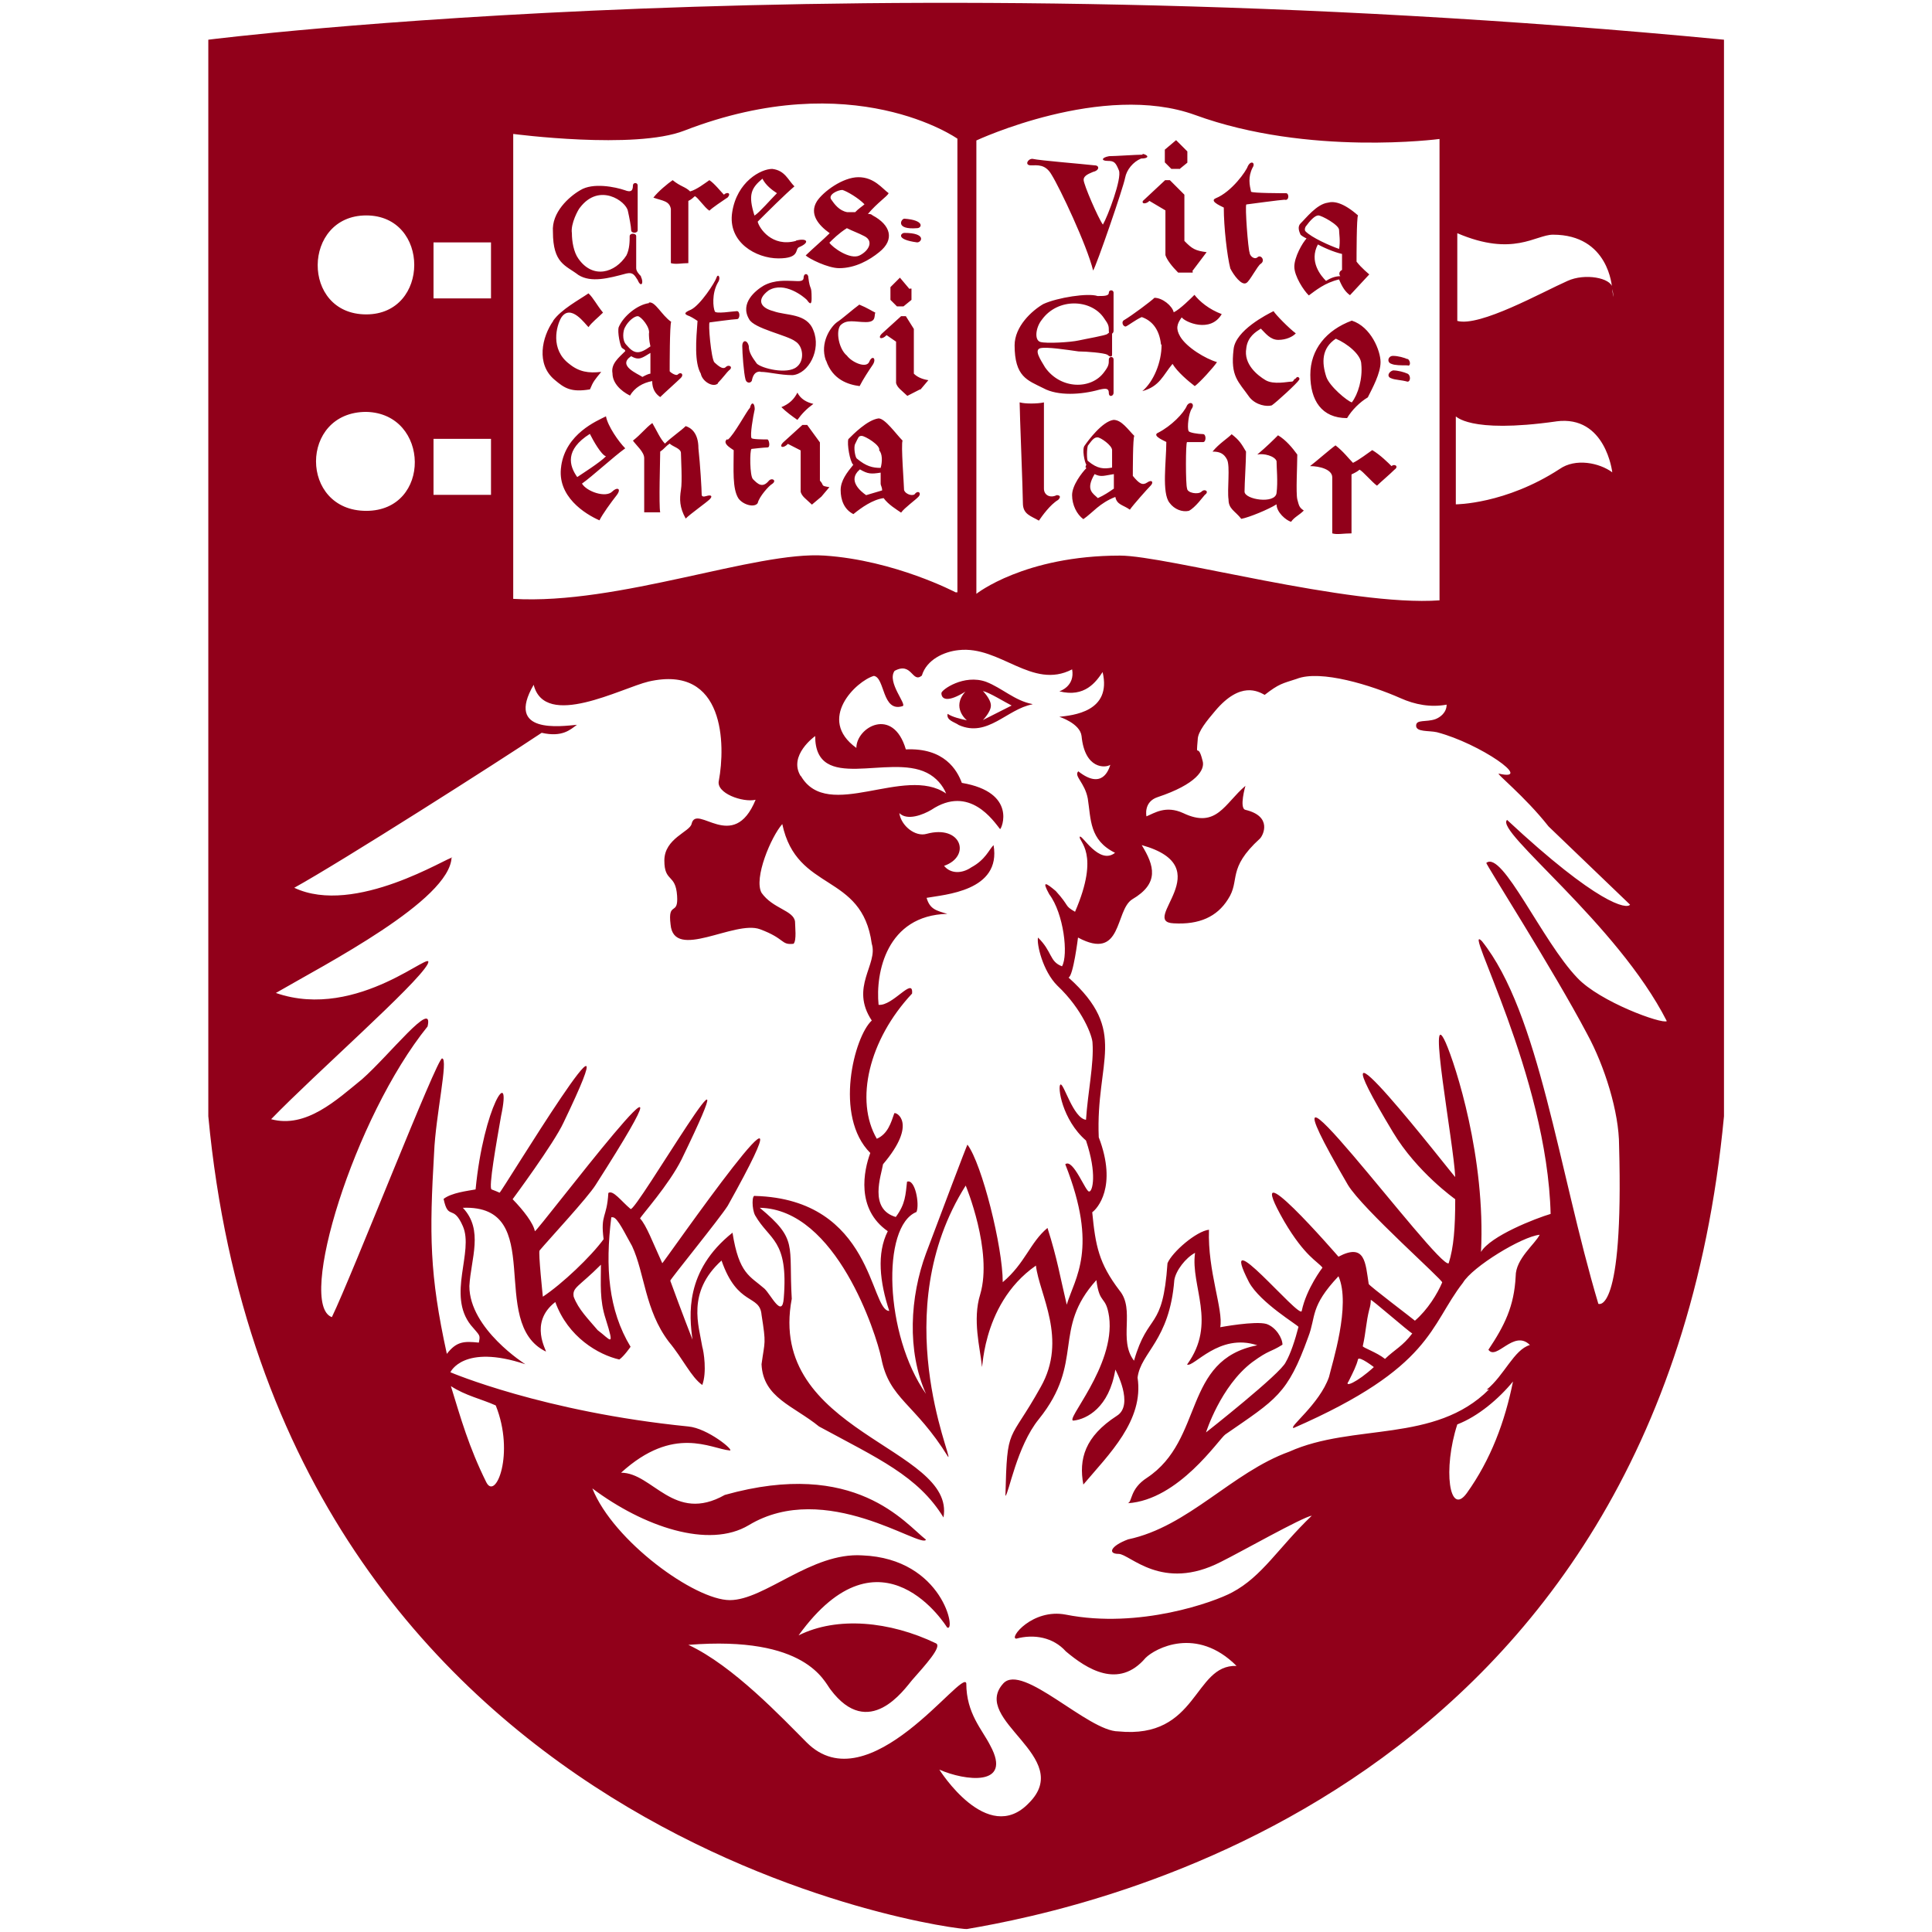 <?xml version="1.0" encoding="UTF-8"?>
<svg id="layer" xmlns="http://www.w3.org/2000/svg" version="1.1" xmlns:xlink="http://www.w3.org/1999/xlink" viewBox="0 0 652 652">
  <!-- Generator: Adobe Illustrator 29.3.1, SVG Export Plug-In . SVG Version: 2.1.0 Build 151)  -->
  <defs>
    <style>
      .st0 {
        fill: #91001a;
      }
    </style>
  </defs>
  <path class="st0" d="M581.8,376.7V13.4c-291.6-28-511.5,0-511.5,0v363.3c23.2,246.3,253.9,274.9,256,274.3,41-7,233.9-45.8,255.5-274.3M152.2,467.8c4.9,3.2,10.2,4.3,15.1,6.5,6.5,16.2,0,32.3-3.2,25.9-5.9-11.9-8.6-21.6-11.9-32.3M152.7,289.4h0c-1.1-.5-32.9,19.9-53.4,10.2,15.6-8.6,69-42.6,83.5-52.3,7,1.6,9.7-1.1,11.9-2.7-5.4.5-24.3,3.2-14.6-13.5,3.8,15.1,29.6,1.1,38.8-1.1,25.9-5.9,25.9,21.6,23.7,33.4-1.1,4.3,8.1,7.5,12.4,6.5-7.5,18.3-19.9,1.1-21.6,8.1-.5,2.7-9.2,4.9-9.2,12.4s3.8,4.3,4.3,11.9c.5,7-3.2,1.6-2.2,9.7,1.1,12.4,21.6-1.6,30.2,1.6s7,5.4,11.3,4.9c1.1-1.1.5-5.9.5-7.5-.5-3.8-7.5-4.3-11.3-9.7-2.7-4.9,3.2-18.9,7-23.2,4.9,23.2,26.9,16.2,30.2,40.4,2.2,7-7.5,14.6,0,25.9-5.9,5.4-12.9,32.3-.5,44.7-2.2,5.9-4.9,18.9,5.9,26.4-3.8,7.5-2.7,17.2.5,26.9-6.5,0-5.4-37.7-45.3-38.8-1.1-.5-1.1,4.3,0,6.5,4.9,8.6,11.3,8.1,9.7,28-.5,7-4.3-1.1-6.5-3.2-4.9-4.3-8.6-4.9-10.8-18.9-16.2,12.9-14.6,28-13.5,36.1,0,0-3.8-9.7-7.5-19.9,0-.5,16.7-21,19.4-25.3,34-60.9-22.1,19.9-22.1,19.4-3.2-7-5.4-12.9-7.5-15.1.5-1.1,9.7-11.3,14-19.9,26.4-54.4-15.6,18.3-17.2,16.7-3.2-2.7-5.9-6.5-7.5-5.4-.5,8.6-2.7,7-1.6,15.6-4.3,5.9-14,15.1-20.5,19.4,0,0-1.6-15.1-1.1-15.6,3.2-3.8,16.2-17.8,18.9-22.1,43.1-67.4-19.9,16.2-20.5,15.6-.5-2.7-3.8-7-7.5-10.8,0,0,14-18.9,17.2-25.9,25.9-53.9-21,23.7-21.6,23.7q-1.1-.5-2.7-1.1c-1.1-.5,1.6-15.6,3.2-24.8,3.8-17.8-5.9-3.2-8.6,24.8-2.7.5-8.1,1.1-10.8,3.2,1.6,7.5,3.2,1.6,6.5,9.2,3.8,8.6-5.4,23.2,2.7,33.4,3.2,3.8,3.2,3.2,2.7,5.9-4.9-.5-7.5-.5-10.8,3.8-5.9-26.9-5.9-40.4-4.3-67.9.5-12.4,4.9-31.8,2.7-31.8-1.6-.5-30.2,72.8-37.2,87.3-11.9-4.3,7.5-67.4,32.3-98.1,2.2-9.7-12.9,9.7-22.1,17.8-8.6,7-18.9,16.7-30.7,13.5,15.1-15.6,49-45.3,52.8-52.3,3.2-6.5-23.2,19.4-51.2,9.7,16.7-9.7,58.8-31.3,59.3-45.8M202.8,426.8c0,6.5-.5,11.9,1.6,18.3,3.2,10.2,1.6,7-2.7,3.8-3.2-3.8-6.5-7-8.1-11.3-.5-3.2,1.6-3.2,9.2-10.8M270.2,261.9c-4.3-7,4.9-13.5,4.9-13.5,0,19.4,24.8,5.9,37.7,12.4,3.2,1.6,5.4,4.3,6.5,7-14-9.7-39.9,9.7-49-5.9M123.6,106.1c-22.1,0-21.6-33.4,0-33.4s21.6,33.4,0,33.4M123.6,172.4c-22.6,0-22.6-33.4,0-33.4,21.6.5,22.1,33.4,0,33.4M165.7,100.7h-19.4v-18.9h19.4v18.9ZM165.7,167h-19.4v-18.9h19.4v18.9ZM322.5,199.9s-20.5-10.8-44.2-12.4c-23.2-1.6-69.5,16.7-105.1,14.6V45.2s41,5.4,57.7-1.1c57.1-22.1,92.2,2.7,92.2,2.7v153.1h-.5ZM361.8,225.8c1.1,5.9-4.3,7.5-4.3,7.5,8.6,2.2,12.4-3.2,14.6-6.5,3.2,13.5-10.2,14.6-14.6,15.1,0,0,7,2.2,7.5,6.5,1.1,11.3,8.1,10.8,9.7,9.7-.5,1.6-2.7,8.6-10.8,2.2-1.6,1.6,2.2,3.8,3.2,9.2,1.1,7,.5,14,9.2,18.3-5.4,4.3-11.3-6.5-11.9-5.4-.5,1.6,7,5.4-1.6,25.3-3.8-2.2-1.6-1.6-6.5-7-3.2-2.7-4.9-3.8-2.2,1.1,4.9,6.5,6.5,20.5,4.3,24.3-4.3-1.6-3.2-4.9-8.1-9.7-.5,2.2,1.6,11.3,6.5,16.2,8.6,8.1,11.9,17.2,11.9,19.4.5,7-1.6,16.7-2.2,25.9-4.3-.5-7.5-12.4-8.6-11.9-1.1.5.5,11.9,8.6,18.9,3.8,11.3,2.2,17.2,1.1,17.2-1.1.5-5.4-11.3-8.1-9.2,11.3,28.6,3.2,38.3.5,47.4-2.2-9.2-3.2-15.6-6.5-25.9-5.9,4.9-7.5,11.9-15.1,18.3,0-11.9-7-39.9-11.9-46.4,0-.5-9.7,25.3-14,36.7-5.4,14.6-6.5,32.9,0,47.4-14-19.9-15.1-56.6-3.2-61.4,1.1-2.7-.5-11.3-3.2-10.2-.5,4.3-.5,7.5-3.8,11.9-9.2-2.7-4.9-14-4.3-17.8,11.9-14,4.3-17.8,3.8-17.2-1.1,3.2-2.2,7-5.9,8.6-7.5-12.9-2.7-33.4,11.9-49,.5-5.9-6.5,4.3-11.3,3.8-1.1-10.8,2.7-30.2,23.2-30.7-3.8-1.1-5.9-1.6-7-5.4,5.9-1.1,25.3-2.2,22.6-17.8-1.6,1.6-2.7,4.9-7.5,7.5-3.2,2.2-7,2.2-9.2-.5,9.2-3.2,5.9-14-5.9-10.8-3.8,1.1-8.6-2.7-9.2-7,2.7,2.7,8.1.5,10.8-1.1,12.9-8.6,21,3.8,23.2,6.5.5,0,5.9-12.4-12.9-15.6-1.6-4.3-5.9-11.9-18.9-11.3-4.3-14.6-16.7-7.5-16.7-.5-13.5-9.7,0-22.6,5.9-24.3,3.8.5,2.7,12.4,9.7,10.2,1.6-.5-5.4-8.1-2.7-11.9,5.9-3.2,5.9,4.3,9.2,1.6,1.6-5.4,7.5-8.1,12.4-8.6,14-1.6,24.8,13.5,38.3,6.5M485.8,202.6c-30.2,2.2-92.2-15.1-107.8-15.1-32.3,0-48.5,12.9-48.5,12.9V47.4s42.6-19.9,73.8-8.6c38.3,14,82.5,8.1,82.5,8.1v155.8ZM525.2,142.2c16.7-2.2,18.9,17.2,18.9,17.2h0c-4.3-3.2-12.4-4.9-17.8-1.1-18.3,11.9-35,11.9-35,11.9v-29.6c0-.5,3.8,5.9,34,1.6M544.6,101.3c0-1.1-.5-2.2-.5-4.3-.5-3.2-9.2-4.9-15.1-2.2-8.6,3.8-29.6,15.6-37.2,13.5v-29.6c18.9,8.1,26.4.5,32.3.5,18.9,0,19.9,17.8,19.9,17.8.5,2.2.5,3.2.5,4.3M523.5,409.6c-5.4,1.6-20.5,7.5-23.7,12.9,1.6-31.8-8.6-63.1-11.9-70.6-6.5-14.6,2.7,34,3.2,45.3,0,.5-52.8-67.9-21-15.1,8.1,13.5,21,22.6,21,22.6,0,9.7-.5,16.2-2.2,21.6-3.2,2.7-71.7-91.1-34-26.4,4.9,8.1,32.3,32.3,31.8,32.9-1.6,3.8-4.9,9.2-9.2,12.9-.5-.5-15.6-11.9-15.6-12.4-1.1-7-1.1-14-10.2-9.2,0,0-34-39.3-18.3-11.9,7,11.9,11.3,13.5,12.9,15.6,0,0-5.4,7-7,14.6-.5,3.2-29.1-31.8-17.8-9.7,3.8,7,16.7,14.6,16.7,15.1-1.1,4.3-2.7,9.2-4.3,11.9-1.6,3.8-26.9,23.7-26.9,23.7,0,0,4.9-15.6,15.6-23.7,5.9-4.3,5.9-3.2,10.2-5.9,0-2.2-2.2-5.9-5.4-7-3.8-1.1-15.6,1.1-15.6,1.1,1.1-5.9-4.3-18.9-3.8-32.9-4.3.5-12.4,7.5-14,11.3-1.6,23.2-6.5,16.2-11.3,32.9-5.4-7,.5-17.2-4.9-23.7-7-9.2-8.1-15.1-9.2-26.4,1.6-1.1,8.6-8.6,2.2-25.3-1.1-25.9,10.2-35.6-10.2-53.9,1.6-.5,3.2-13.5,3.2-13.5,15.1,8.1,12.4-9.2,18.3-12.9,9.2-5.4,7.5-11.3,3.2-18.3,26.9,7.5-1.1,25.9,10.8,26.4,8.6.5,14.6-2.2,18.3-8.1,4.3-6.5-.5-10.2,10.8-20.5,1.1-1.1,4.3-7.5-4.9-9.7-2.2-.5,0-8.1,0-8.1-7,5.9-9.7,14.6-21,9.2-5.9-2.7-9.7,0-12.4,1.1,0,0-1.1-4.9,3.8-6.5,12.9-4.3,16.2-9.2,15.1-12.4-1.6-6.5-2.2,0-1.6-7,0-2.7,3.2-6.5,5.9-9.7,8.6-10.2,14.6-6.5,16.7-5.4,4.9-3.8,5.9-3.8,10.8-5.4,8.1-3.2,25.3,2.2,35,6.5,4.9,2.2,10.2,3.2,15.6,2.2,0,2.7-2.2,4.3-3.8,4.9-3.2,1.1-6.5,0-6.5,2.2s4.3,1.6,7,2.2c14.6,3.8,32.9,16.7,21,14-1.6-.5,8.6,7.5,16.7,17.8l27.5,26.4c-1.1,1.6-10.8,0-41.5-28.6-4.3,3.8,37.2,35,53.9,67.9-1.6,1.1-22.6-6.5-30.2-14.6-11.9-12.4-25.3-43.1-30.7-38.8-.5,0,22.6,36.1,34,57.7,5.9,10.8,10.8,26.4,10.8,37.7,1.6,57.7-7,53.4-7,53.4-13.5-45.3-19.9-98.1-39.3-122.4-7-7,22.1,45.3,23.2,92.2M463.7,461.3c-5.9,5.4-10.2,7-8.6,4.9,1.6-3.2,2.7-5.4,3.2-7.5.5-1.1,5.4,2.7,5.4,2.7M459.9,454.3c1.1-4.9,1.1-8.1,2.2-12.4q.5-1.6.5-3.2c0-.5,12.9,10.8,14,11.3-3.2,4.3-5.9,5.4-9.2,8.6-2.7-2.2-7.5-3.8-7.5-4.3M502.5,468.9c-18.3,18.3-45.8,11.3-67.4,21-19.4,7-34,25.3-54.4,29.6-5.9,2.2-7,4.9-3.2,4.9s14.6,12.9,34.5,2.7c6.5-3.2,27.5-15.1,30.7-15.6-11.3,10.8-16.7,20.5-26.9,25.9-5.9,3.2-31.3,12.4-56.1,7.5-11.3-2.2-19.4,8.1-16.7,8.1,5.9-1.6,12.4-.5,16.7,4.3,7,5.9,17.8,12.9,26.9,2.2,3.2-3.2,17.2-10.8,30.7,2.7-14.6-.5-12.9,24.8-39.9,22.1-10.2,0-32.3-23.2-38.8-16.2-11.3,12.4,24.3,24.8,8.6,40.4-14,14.6-30.2-11.3-30.2-11.3,8.6,3.8,24.8,5.9,17.2-8.1-2.7-5.4-8.1-10.8-8.1-21-1.1-5.4-32.9,41-53.9,19.9-8.1-8.1-24.8-25.9-39.9-32.9,39.9-3.2,45.8,12.4,48,15.1,12.9,17.2,24.8,0,27.5-3.2,4.3-4.9,10.2-11.3,8.1-12.4-15.6-7.5-33.4-9.2-46.4-2.7,28-38.8,50.1-2.7,50.1-2.7,3.2,2.2-1.1-23.2-28.6-24.3-17.2-1.1-32.9,15.1-44.7,15.1s-39.3-19.9-46.4-37.7c17.2,12.9,39.3,20.5,52.8,12.4,25.9-15.6,58.2,8.1,59.8,4.9-7-5.4-23.7-27.5-67.9-15.1-17.2,9.7-24.3-7.5-35-7.5,17.8-16.2,30.2-8.1,36.7-7.5,1.6,0-7.5-7.5-14-8.1-49-4.9-80.3-18.3-80.3-18.3,0,0,4.3-9.7,25.3-2.7,0,0-18.9-11.9-18.9-26.4.5-9.2,4.9-18.9-2.2-26.4,28.6-1.1,8.1,38.8,28,48.5.5,0-5.9-9.7,3.2-16.7,4.3,11.9,14.6,17.8,21.6,19.4,1.6-1.1,3.8-4.3,3.8-4.3-7.5-12.4-8.6-26.9-6.5-43.7h.5c1.6,0,4.3,5.9,6.5,9.7,4.3,9.2,4.3,21.6,12.4,32.3,4.9,5.9,7.5,11.9,11.3,14.6,1.6-4.3.5-11.3,0-12.9-1.1-7-5.4-18.3,6.5-29.1,5.4,15.6,12.9,11.3,13.5,18.3,1.6,10.2,1.1,8.6,0,16.7.5,11.3,10.8,14,19.4,21,19.9,10.8,33.4,16.7,42,30.7,4.3-23.7-59.8-28.6-51.2-73.8-1.1-18.3,2.2-19.9-10.8-30.7,25.9.5,39.3,42.6,41,50.7,2.7,14,11.3,15.1,22.6,33.4,1.6.5-21-49,5.9-91.6,0,0,9.2,22.1,4.9,36.7-2.7,8.6,0,18.3.5,23.7s-1.1-19.9,18.3-33.4c1.1,9.7,10.8,24.8,1.6,41-10.8,19.4-11.3,12.4-11.9,36.7,1.1-.5,3.8-16.7,11.3-25.9,15.6-19.4,4.3-30.2,19.4-46.9,1.1,8.6,3.2,4.9,4.3,12.4,2.2,16.7-15.6,35.6-11.9,35,4.3-.5,11.9-4.3,14-17.2,0,0,6.5,11.9.5,15.6-10.8,7-12.9,14.6-11.3,23.2,8.6-10.2,20.5-21.6,18.3-36.1,1.1-8.6,10.8-12.4,12.4-32.9.5-3.2,3.8-7.5,7-9.2-1.6,11.3,7.5,23.7-2.7,37.7,2.2,1.1,10.8-10.8,23.7-6.5-25.3,4.9-17.8,31.8-37.2,44.7-5.9,3.8-4.9,8.1-6.5,8.6,17.2-1.1,30.7-21.6,32.9-23.2,17.2-11.9,21-13.5,28-32.9,2.7-7,.5-10.2,10.2-20.5,4.3,9.7-2.2,29.6-3.2,34-3.2,9.2-14,17.2-11.9,17.2,46.9-20.5,45.8-34.5,57.1-49,3.2-5.4,19.9-15.6,25.9-16.2-1.6,3.2-8.1,8.1-8.1,14-.5,10.2-3.8,16.7-9.2,24.8,2.7,3.8,8.6-7,14-1.6-5.4,1.6-8.6,10.2-14.6,15.1M510.6,466.2c-2.7,13.5-7.5,26.4-15.6,37.7-5.9,8.1-8.1-8.1-3.2-23.2,7-2.7,14-8.6,18.9-14.6M475,121.2c-1.1-.5-3.2-1.1-4.9-1.1s-2.2,2.2-.5,2.7c1.1.5,3.2.5,5.4.5,1.1.5,1.1-1.6,0-2.2M469.6,127.7c1.1.5,3.2.5,5.4,1.1,1.1,0,1.1-2.2,0-2.7s-3.2-1.1-4.9-1.1c-1.6.5-2.2,2.2-.5,2.7M469.6,157.3c-1.1-1.1-3.8-3.8-6.5-5.4-1.6,1.1-4.3,3.2-6.5,4.3-1.6-1.6-3.2-3.8-5.9-5.9-1.6,1.1-6.5,5.4-8.6,7,3.2,0,7.5,1.1,7.5,3.8v18.9c1.6.5,3.8,0,6.5,0v-19.9c1.1-.5,2.2-1.1,2.7-1.6,1.1.5,4.3,4.3,5.9,5.4,1.1-1.1,4.3-3.8,5.9-5.4,1.6-1.1,0-2.2-1.1-1.1M461.6,134.1c1.6-3.2,4.3-8.1,4.3-11.9s-3.2-11.9-9.7-14c-8.6,3.2-14,9.7-14,18.3s3.8,14.6,12.4,14.6c1.6-2.7,4.3-5.4,7-7M456.2,135.8c-1.6-.5-7.5-5.4-8.6-8.6-1.6-4.9-1.6-9.7,3.2-12.9,3.8,1.6,8.6,5.4,8.6,8.6.5,4.9-1.1,10.2-3.2,12.9M455.6,99.6l6.5-7s-2.7-2.2-4.3-4.3c0-1.6,0-15.1.5-15.6-4.9-4.3-8.1-4.9-10.2-4.3-3.8.5-7.5,5.4-9.2,7-1.1,1.1-.5,2.7,0,3.8.5.5,1.6,1.1,2.7,1.6,0,0-.5,0-.5-.5-1.6,1.6-4.3,6.5-4.3,9.7s3.2,8.1,4.9,9.7c2.2-1.6,5.4-4.3,10.2-5.4,1.1,2.7,2.2,4.3,3.8,5.4M451.9,84c-3.2-1.1-9.2-3.8-11.3-5.9q-.5-.5,0-1.6c1.6-2.2,3.2-3.8,4.3-3.8s7,3.2,7,4.9c0,1.1.5,3.8,0,6.5M452.4,93.2c-1.6,0-3.2.5-4.9,1.6-1.6-1.6-5.9-6.5-2.7-12.4-.5-.5-1.1-.5-1.1-.5,2.7,1.6,6.5,3.2,9.2,3.8v5.4c-1.1.5-1.1,1.6-.5,2.2M434.1,65.2c-1.6,0-11.3,0-11.9-.5-.5-2.2-1.1-4.9.5-8.1,1.1-1.6-.5-2.7-1.6-.5-.5,1.6-5.4,8.6-10.8,10.8-2.7,1.1,3.2,3.2,2.7,3.2,0,6.5,1.1,16.2,2.2,20.5,1.1,2.2,3.8,5.9,5.4,4.9,1.1-.5,3.8-5.9,4.9-6.5,1.6-1.1,0-3.2-1.1-2.2s-2.7-.5-2.7-1.6c-.5-1.1-1.6-15.6-1.1-16.2,0,0,11.9-1.6,12.9-1.6,1.6.5,1.6-2.2.5-2.2M402.3,91.6l4.9-6.5c-3.8-.5-4.9-1.1-7.5-3.8v-15.6l-4.9-4.9h-1.6l-7.5,7c-.5,1.1,1.1,1.1,2.2,0l5.4,3.2v15.1c.5,1.6,2.2,3.8,4.3,5.9h4.9v-.5ZM398,57.1l2.7-2.2v-3.8l-3.8-3.8-3.8,3.2v4.3l2.2,2.2h2.7ZM385.6,52.2c-2.2,0-9.2.5-11.3.5-2.7.5-2.7,1.6-.5,1.6s2.7.5,3.8,3.2-3.8,15.6-5.4,18.3c-1.6-2.2-6.5-13.5-6.5-15.1s2.2-2.2,3.2-2.7c2.2-.5,2.2-2.2.5-2.2-4.3-.5-18.3-1.6-21-2.2-1.6,0-2.7,2.2-.5,2.2s4.9-.5,7,3.2c2.7,4.3,11.9,23.7,14,32.3,1.1-1.6,10.2-28,10.8-31.3.5-2.7,2.7-5.4,5.4-6.5,2.7,0,2.7-1.1.5-1.6M342.4,116.4c0,10.8,4.3,11.9,9.7,14.6,4.9,2.7,12.9,2.2,18.9.5,2.2-.5,3.2-.5,3.2,1.1s1.6,1.1,1.6,0v-11.3c0-1.1-1.6-1.1-1.6,0,0,1.6,0,2.2-1.6,4.3-4.3,5.9-14.6,5.9-19.9-1.6-1.6-2.7-3.8-5.9-1.6-6.5,2.2-.5,8.6.5,12.9,1.1,2.7,0,8.6.5,9.7,1.1.5.5,1.6,1.1,1.6,0v-7c0-1.1-1.1-.5-1.6,0-.5.5-7,1.6-9.7,2.2s-10.8,1.1-12.9.5-1.6-4.9.5-7.5c5.4-7.5,16.7-7,21-.5,1.6,2.2,1.6,2.7,1.6,4.3s1.6,1.1,1.6,0v-12.9c0-1.1-1.6-1.1-1.6,0s-1.6,1.1-3.8,1.1c-3.2-1.1-13.5.5-18.3,2.7-3.8,2.2-9.7,7.5-9.7,14M344.1,135.8c0,3.2,1.1,30.2,1.1,34s2.7,4.3,5.4,5.9c1.1-1.6,3.8-5.4,6.5-7,1.1-1.1.5-1.6-.5-1.6-2.2,1.1-4.3,0-4.3-2.2v-29.1c-2.2.5-6.5.5-8.1,0M366.7,157.9c-1.6,1.6-4.9,5.9-4.9,9.2s1.6,6.5,3.8,8.1c3.2-2.2,5.4-5.4,10.8-7.5.5,2.7,2.7,2.7,4.9,4.3,1.1-1.6,5.9-7,7-8.1,1.1-1.1.5-2.2-1.1-1.1-1.6,1.1-2.7.5-4.9-2.2,0-1.6,0-12.9.5-13.5-2.2-2.2-4.3-5.4-7-5.4-3.8.5-8.6,7-9.7,8.6-1.1,1.1,0,5.9.5,6.5q-.5,1.1,0,1.1M369.4,160c2.2,1.1,3.2.5,6.5,0v4.9c-1.6,1.1-3.2,2.2-5.4,3.2-1.6-1.6-4.3-2.7-1.1-8.1M367.2,150.3c1.6-2.2,2.2-2.7,3.2-2.7s4.9,2.7,4.9,4.3v5.9c-2.7.5-4.9.5-8.1-2.2-.5,0-.5-4.3,0-5.4M390.9,146c-2.7,1.1,3.2,3.2,2.7,3.2,0,6.5-1.6,17.2,1.1,20.5,1.6,2.2,4.3,3.2,6.5,2.7,2.2-1.1,4.9-4.9,5.4-5.4,1.6-1.1,0-2.2-1.1-1.1-1.1,1.1-4.9.5-4.9-1.1-.5-1.1-.5-15.6,0-15.6h5.4c1.1,0,1.1-2.7,0-2.7-1.6,0-4.9-.5-4.9-1.1-.5-1.1,0-5.9,1.1-7.5s-.5-2.7-1.6-1.1c-1.1,2.7-5.4,7-9.7,9.2M392,116.4c0,5.9-2.7,12.4-6.5,15.6,5.9-1.6,7-5.4,10.2-9.2,1.6,2.7,5.4,5.9,7.5,7.5,1.6-1.1,6.5-6.5,7.5-8.1-3.8-1.1-10.2-4.9-12.4-8.6-1.6-2.7-1.1-4.3.5-6.5,1.1,1.6,9.7,5.4,13.5-1.1-4.3-1.6-7.5-4.3-9.2-6.5-1.1,1.1-4.9,4.9-7,5.9-.5-2.2-3.8-4.9-6.5-4.9-1.1,1.1-7.5,5.9-10.2,7.5-1.1.5-.5,2.2.5,2.2,1.1-.5,3.2-2.2,5.4-3.2,3.2,1.1,5.9,3.8,6.5,9.2M420.6,117.4c.5-3.8,3.2-5.4,4.9-6.5,1.6,1.6,3.2,3.8,5.9,3.8s4.9-1.1,5.9-2.2c-2.2-1.6-7-6.5-7.5-7.5-2.2,1.1-12.9,6.5-13.5,12.9-1.1,9.2,1.6,10.8,5.4,16.2,2.2,2.7,5.9,3.2,7.5,2.7,1.6-1.1,8.6-7.5,9.2-8.6.5-.5-.5-1.6-1.1-.5-1.1.5-.5,1.1-1.6,1.1s-5.9,1.1-8.6-.5c-2.7-1.6-7.5-5.4-6.5-10.8M415.7,146.5c-1.6,1.6-4.3,3.2-6.5,5.9,2.2,0,3.8.5,4.9,2.7,1.1,2.2,0,10.2.5,13.5,0,3.2,2.2,3.8,4.3,6.5,2.7-.5,9.2-3.2,11.9-4.9,0,2.7,3.2,5.4,4.9,5.9,1.1-1.6,2.7-2.2,4.3-3.8-1.6-1.1-1.6-1.6-2.2-3.8-.5-2.2,0-11.3,0-15.1-1.6-2.2-3.8-4.9-6.5-6.5-1.6,1.6-3.8,3.8-7,6.5,2.2-.5,5.9.5,6.5,2.2,0,2.2.5,7,0,10.8s-10.8,2.2-10.8-.5.5-10.2.5-13.5c-1.6-2.7-2.2-3.8-4.9-5.9M348.4,237.6h0c-5.9-1.1-10.2-5.4-15.6-7.5-7.5-2.7-15.1,2.7-15.1,3.8,0,2.2,2.2,3.2,8.1-.5-4.9,5.4.5,9.7.5,9.7-2.2-.5-4.9-1.1-6.5-2.2-.5,2.2,2.2,2.7,3.8,3.8,9.7,4.3,16.2-5.4,24.8-7M331.7,243s2.7-2.7,2.7-4.9-2.7-4.9-2.7-4.9c2.2.5,7.5,3.8,9.7,4.9l-9.7,4.9ZM277.2,167.6l2.7-3.2c-3.2-.5-1.6-.5-3.2-2.2v-12.9l-4.3-5.9h-1.6l-6.5,5.9c-1.6,1.6,0,2.2,1.6.5l4.3,2.2v14c.5,1.6,1.6,2.2,3.8,4.3l3.2-2.7ZM278.8,121.7c2.2,6.5,7.5,8.1,11.3,8.6,1.1-2.2,3.2-5.4,4.3-7,1.6-2.2,0-3.8-1.1-1.1-1.1,2.2-5.9,0-7.5-2.2-2.7-2.2-3.8-8.1-2.2-10.2,2.2-2.2,4.9-1.1,8.6-1.1s2.7-2.2,3.2-3.2c-1.1-.5-2.7-1.6-5.4-2.7-2.2,1.6-5.9,4.9-7.5,5.9-2.2,1.6-5.9,7-3.8,12.9M288,156.8c-2.2,2.7-4.3,5.4-4.3,8.6s1.1,6.5,4.3,8.1c2.7-2.2,6.5-4.9,10.2-5.4,1.6,2.2,4.3,3.8,5.9,4.9,1.1-1.6,4.9-4.3,5.9-5.4s0-2.2-1.1-1.1c-.5,1.1-3.2.5-3.8-1.1,0-1.6-1.1-15.6-.5-16.7-2.2-2.2-5.9-7.5-8.1-7.5-3.8.5-8.6,5.4-10.2,7-.5,1.6.5,7.5,1.6,8.6q0-.5,0,0M297.2,157.9c-2.7,0-4.9-.5-8.1-3.2-.5-.5-1.1-3.8-.5-4.9,1.1-2.2,1.1-2.7,2.2-2.7s6.5,3.2,5.9,4.9c1.1,1.1,1.1,3.8.5,5.9M290.2,158.4c2.7,1.6,3.8,1.6,7,1.1v3.8c0,.5.5,1.1.5,2.2-1.6.5-3.8,1.1-5.4,1.6-1.6-1.1-6.5-4.9-2.2-8.6M310.6,131.5l2.7-3.2q-3.2-.5-4.9-2.2v-15.1l-2.7-4.3h-1.6l-6.5,5.9c-1.6,1.6,0,2.2,1.6.5l3.2,2.2v14c.5,1.6,1.6,2.2,3.8,4.3l4.3-2.2ZM305.2,78.6c-1.1,0-3.2,2.2,4.3,3.2,1.6,0,3.2-3.2-4.3-3.2M305.2,73.8c-1.1,0-3.2,3.8,4.3,3.2,1.6,0,2.7-2.7-4.3-3.2M306.9,97.5l-3.2-3.8-3.2,3.2v4.3l2.2,2.2h2.2l2.7-2.2v-3.8h-.5ZM299.9,65.2c-2.2-1.6-4.9-5.4-10.2-5.4s-11.9,4.9-14,8.1c-2.7,4.3.5,8.1,4.3,10.8-2.2,2.2-5.4,4.9-8.1,7.5,1.1,1.1,7.5,4.3,11.3,4.3,5.4,0,10.2-2.7,13.5-5.4,5.4-4.3,3.8-9.2-2.2-12.4-.5-.5-1.1-.5-1.6-.5,3.2-3.8,6.5-5.9,7-7M285.8,77c2.2,1.1,3.8,1.6,5.9,2.7,3.2,1.6,1.6,4.9-1.6,6.5-3.2,1.6-9.2-2.7-10.2-4.3,1.1-1.1,3.2-3.2,5.9-4.9M291.8,68.9c-.5.5-2.2,1.6-3.2,2.7h-2.7c-2.7-.5-4.3-2.7-5.4-4.3s2.2-3.2,3.8-3.2c1.6.5,5.4,2.7,7.5,4.9M268.6,81.3c-8.1,2.2-12.4-4.3-12.9-6.5,3.2-3.2,9.2-9.2,12.4-11.9-2.2-2.2-3.2-5.4-7.5-5.9-3.8,0-11.9,4.3-13.5,14.6-1.6,10.2,8.1,15.6,15.6,15.6s5.4-3.2,7-3.8c3.8-1.6,2.7-3.2-1.1-2.2M254.6,72.7c-2.2-7-1.1-9.2,2.7-12.4,1.1,2.2,3.2,3.8,4.9,4.9-2.2,2.2-5.9,6.5-7.5,7.5M245.4,66.8c1.6-1.6,0-2.2-1.1-1.1-1.1-1.1-3.2-3.8-4.9-4.9-1.6,1.1-4.3,3.2-6.5,3.8-1.6-1.6-3.2-1.6-5.9-3.8-1.6,1.1-4.9,3.8-6.5,5.9,3.2,1.1,5.4,1.1,5.9,3.8v18.3c1.6.5,3.8,0,5.9,0v-21c1.1-.5,1.6-1.1,2.2-1.6,1.1.5,3.2,3.8,4.9,4.9,1.1-1.1,4.3-3.2,5.9-4.3M219,102.3c-3.8.5-8.6,4.3-10.2,8.1-.5,1.6.5,6.5,1.1,7,.5.5,1.1.5,1.1,1.1-2.2,2.2-4.9,4.3-4.3,7.5,0,3.2,2.7,5.9,5.9,7.5,1.6-2.7,4.3-4.3,7.5-4.9,0,2.7,1.1,4.3,2.7,5.4,1.1-1.1,5.9-5.4,7-6.5s0-2.2-1.1-1.1c-.5.5-2.2-.5-2.7-1.1,0-1.6,0-15.6.5-16.7-3.2-2.2-5.4-7-7.5-6.5M219.5,116.9c-3.8,2.7-5.4,2.7-8.1-.5-1.6-1.6-1.1-4.9-.5-5.9,1.1-2.2,3.2-3.8,4.3-3.8s4.3,3.8,3.8,5.9c0,.5,0,2.2.5,4.3M219.5,123.9v2.2c-.5,0-1.6.5-2.7,1.1-1.6-1.1-8.6-3.8-3.8-7,2.7,1.6,3.8.5,6.5-1.1v4.9M216.3,93.2c-.5-.5-1.6-1.6-1.6-2.7v-10.8c0-1.1-2.2-1.1-2.2,0,0,1.6,0,4.3-1.1,6.5-3.8,5.9-11.3,8.1-16.2,1.1-1.6-2.2-2.2-5.9-2.2-8.6-.5-3.2,2.2-8.1,2.7-8.6,6.5-8.6,15.6-2.2,16.2,1.1.5,2.2,1.1,5.4,1.1,6.5s2.2,1.1,2.2,0v-15.1c0-1.1-1.6-1.1-1.6,0,0,2.2-1.1,2.2-2.7,1.6-3.2-1.1-10.8-2.7-15.1,0-3.8,2.2-9.7,7.5-9.2,14,0,10.8,4.3,11.3,8.6,14.6,4.3,2.7,10.2,1.1,16.2-.5,2.2-.5,2.7.5,3.8,2.2,1.1,2.7,2.2,1.1,1.1-1.1M186.7,108.3c-3.8,5.4-5.9,14.6.5,19.9,3.2,2.7,5.4,4.3,11.9,3.2,1.1-2.7,1.6-3.2,3.8-5.9-4.3.5-7.5,0-10.8-2.7-6.5-4.9-4.3-12.9-2.7-15.6,3.2-4.9,8.1,2.2,9.2,3.2,1.1-1.6,3.2-3.2,4.9-4.9-2.2-2.7-3.2-4.9-4.9-6.5-3.2,2.2-9.2,5.4-11.9,9.2M189.4,157.3c-1.6,10.2,8.1,16.2,12.9,18.3,1.1-2.2,3.8-5.9,5.9-8.6,1.6-2.2,0-2.7-1.6-1.1-2.2,2.2-8.6,0-10.2-2.7,3.2-2.2,10.8-9.2,14.6-11.9-2.2-2.2-5.9-7.5-6.5-10.8-3.2,1.6-13.5,5.9-15.1,16.7M199.1,146.5c1.1,2.2,3.8,7,5.4,7.5-2.2,2.2-8.1,5.9-9.7,7-2.7-3.8-4.3-9.2,4.3-14.6M220.1,142.8c-2.2,1.6-3.8,3.8-6.5,5.9,1.1,1.6,3.8,3.8,3.8,5.9v18.3h5.4c-.5-2.2,0-18.3,0-20.5,1.6-1.1,1.6-1.6,3.2-2.7,1.1,1.1,3.8,1.6,3.8,3.2s.5,9.7,0,12.4c-.5,3.2-.5,5.9,1.6,9.7,1.6-1.6,7-5.4,8.1-6.5s.5-1.6-1.1-1.1q-1.6.5-1.6-.5c0-1.6-.5-10.2-1.1-15.6,0-5.4-2.7-7-4.3-7.5-1.6,1.6-4.9,3.8-7,5.9-1.6-1.6-2.7-4.3-4.3-7M242.2,129.3c1.6-1.6,3.2-3.8,3.8-4.3,1.6-1.1,0-2.2-1.1-1.1-1.1,1.1-3.2-1.1-3.8-1.6-1.1-1.1-2.2-13.5-1.6-13.5,0,0,8.1-1.1,9.2-1.1s1.1-2.7,0-2.7-7.5,1.1-7.5,0c-.5-1.1-1.1-5.9,1.1-9.7,1.1-1.6,0-3.2-.5-1.6-.5,1.6-5.4,9.2-8.6,10.8-2.7,1.1-2.2,1.6-.5,2.2,1.1.5,2.7,1.6,2.7,1.6-.5,6.5-1.1,14,1.1,17.8.5,2.7,4.3,4.9,5.9,3.2M269.1,132.5c-1.1,2.2-2.7,3.8-5.4,4.9,1.6,1.6,3.8,3.2,5.4,4.3,1.6-2.2,3.2-3.8,5.4-5.4-2.2-.5-4.3-1.6-5.4-3.8M256.7,125.5c2.7,0,6.5,1.1,10.8,1.1,5.4-.5,9.7-8.6,7-15.1-2.2-5.9-9.2-4.9-13.5-6.5-4.3-1.1-5.9-3.8-1.6-7,5.4-3.2,11.9,2.2,12.9,3.2,1.1,1.6,1.6,1.6,1.6-.5,0-4.9-.5-2.2-1.1-7,0-1.6-1.6-1.6-1.6,0s-2.2,1.1-3.8,1.1-5.9-.5-9.7,1.6c-2.7,1.6-8.1,5.9-4.9,11.3,1.6,3.2,12.9,5.4,15.6,7.5,2.7,1.6,3.2,6.5.5,8.6-3.2,2.7-11.9.5-13.5-1.1-1.6-2.2-2.7-3.8-2.7-5.9-.5-2.2-2.2-2.2-2.2,0s.5,9.2,1.1,11.3c.5,1.6,2.2,1.1,2.2,0,.5-2.2,1.6-2.7,2.7-2.7M245.4,148.2c-2.2,1.6,2.7,3.8,2.2,3.8,0,6.5-.5,12.9,1.6,16.2,1.6,2.2,5.4,3.2,6.5,1.6.5-2.2,3.8-5.9,4.9-6.5,1.6-1.1,0-2.2-1.1-1.1-2.2,2.7-3.8,1.1-5.4-.5-1.1-1.1-1.1-9.7-.5-10.2,0,0,4.3-.5,5.4-.5s.5-2.7,0-2.7c-1.1,0-5.4,0-5.4-.5-.5-1.1.5-7,1.1-9.7,0-2.2-1.1-2.7-1.6-.5-1.1,1.1-5.4,9.2-7.5,10.8"/>
</svg>